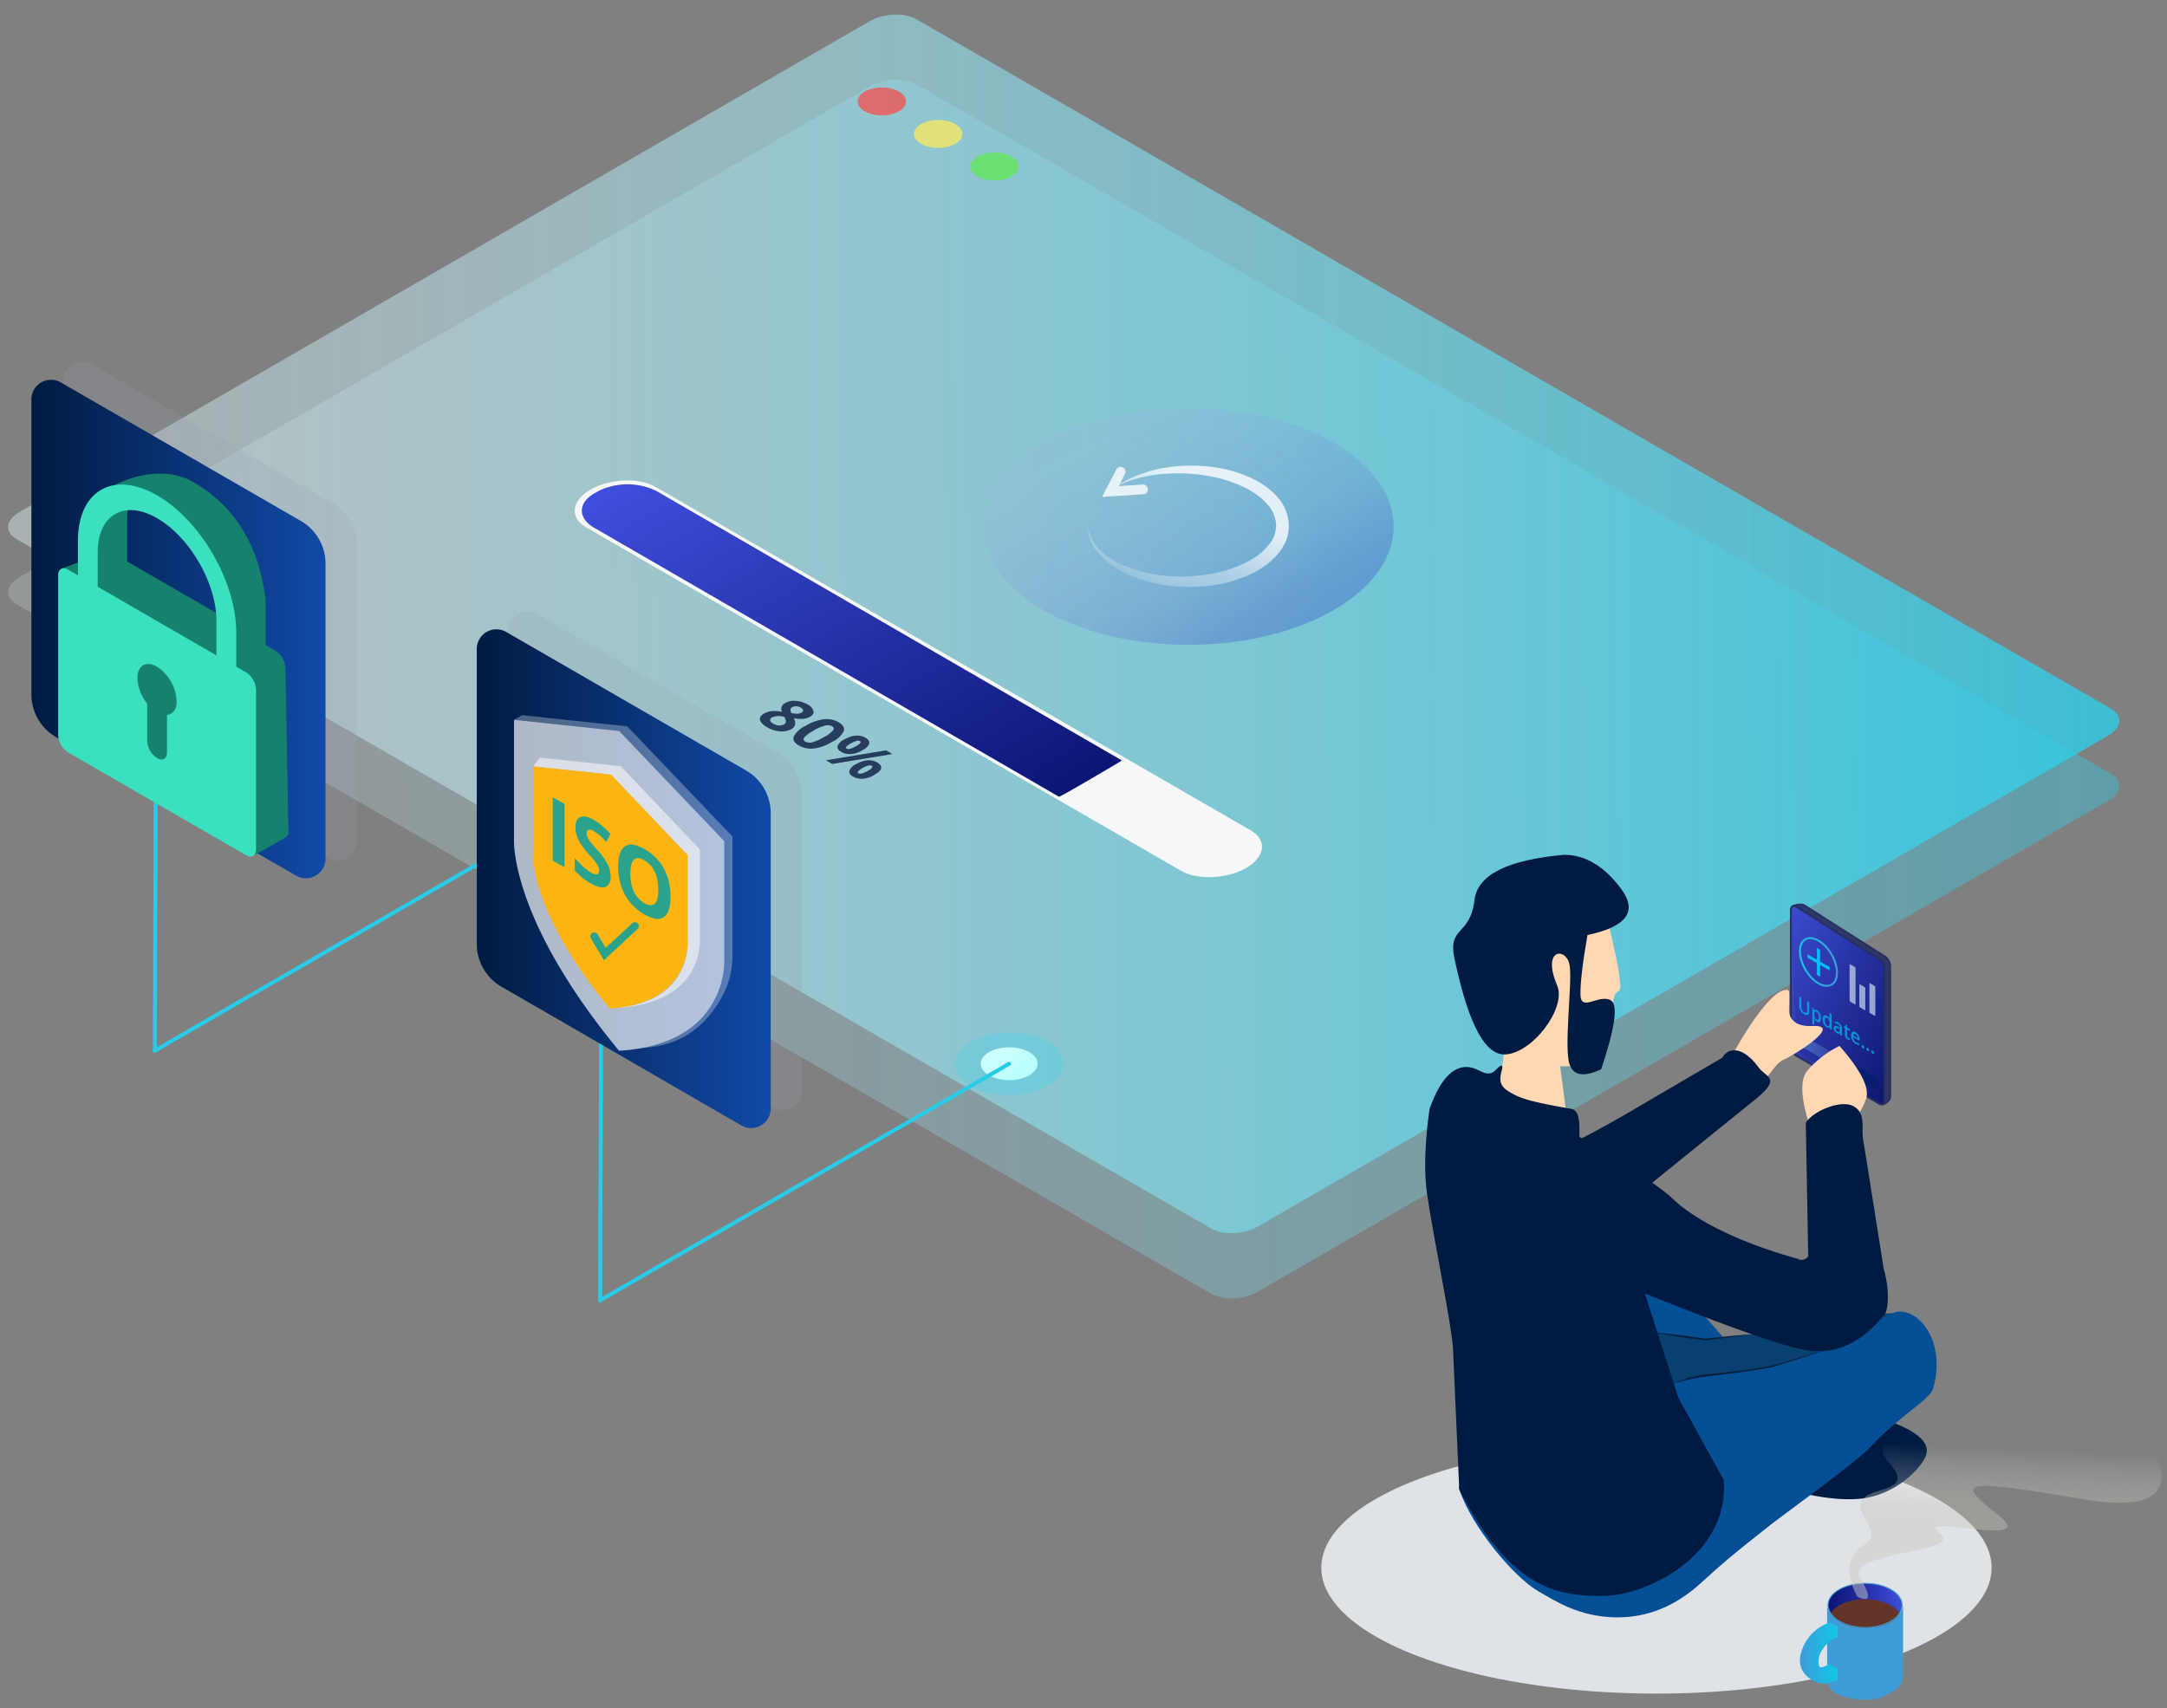 <?xml version="1.0" encoding="utf-8"?><svg id="Layer_1" data-name="Layer 1" xmlns="http://www.w3.org/2000/svg" xmlns:xlink="http://www.w3.org/1999/xlink" width="552" height="435.3" viewBox="0 0 552 435.3"><rect x="0" y="0" width="552" height="435.3" fill="#808080" stroke="none"/><defs><style>.cls-1,.cls-16,.cls-28,.cls-32,.cls-49{fill:none;}.cls-2{clip-path:url(#clip-path);}.cls-3{opacity:0.5;fill:url(#linear-gradient);}.cls-3,.cls-5,.cls-6,.cls-7{isolation:isolate;}.cls-4{fill:url(#linear-gradient-2);}.cls-5{fill:#f44e4e;}.cls-5,.cls-6,.cls-7{opacity:0.75;}.cls-6{fill:#fce95e;}.cls-7{fill:#5fe854;}.cls-26,.cls-8{fill:#f6f7f8;}.cls-9{fill:url(#linear-gradient-3);}.cls-10{fill:url(#linear-gradient-4);}.cls-11{fill:#263d5d;}.cls-12{fill:url(#linear-gradient-5);}.cls-13{fill:url(#linear-gradient-6);}.cls-14{opacity:0.2;}.cls-15{fill:#95a0b0;}.cls-16{stroke:#28cce8;stroke-linejoin:round;}.cls-16,.cls-28{stroke-linecap:round;}.cls-17{fill:#40d2eb;}.cls-17,.cls-24{opacity:0.3;}.cls-18{fill:url(#Neues_Verlaufsfeld_32);}.cls-19{fill:url(#linear-gradient-7);}.cls-20{fill:#16826d;}.cls-21{fill:#3ae0c0;}.cls-22{fill:url(#Neues_Verlaufsfeld_32-2);}.cls-23{fill:url(#linear-gradient-8);}.cls-24,.cls-25{fill:#fff;}.cls-25{opacity:0.55;}.cls-26,.cls-34{opacity:0.6;}.cls-27{fill:#fcb410;}.cls-28{stroke:#2ba38c;stroke-width:2px;}.cls-28,.cls-30,.cls-31,.cls-32,.cls-49{stroke-miterlimit:10;}.cls-29{fill:#2ba38c;}.cls-30{fill:#272e61;}.cls-30,.cls-31{stroke:#262d61;opacity:0.9;}.cls-30,.cls-31,.cls-32{stroke-width:0.5px;}.cls-31{fill:url(#Neues_Verlaufsfeld_20);}.cls-32{stroke:url(#Unbenannter_Verlauf_15);}.cls-33{fill:#00c1f8;}.cls-35{fill:#e7f9fc;}.cls-36{opacity:0.7;}.cls-37{fill:#00bff6;}.cls-38{fill:#031e6c;opacity:0.8;}.cls-39{fill:url(#Unbenannter_Verlauf_167);}.cls-40{fill:#dfe2e7;}.cls-41{fill:#054f97;}.cls-42{fill:#001b41;}.cls-43{fill:#084170;}.cls-44{fill:#ffd7b3;}.cls-45{fill:#091f3a;}.cls-46{fill:url(#Neues_Verlaufsfeld_20-2);}.cls-47{fill:#633427;}.cls-48{fill:#3f9cd6;}.cls-49{stroke:#3f9cd6;stroke-width:0.25px;}.cls-50{fill:url(#Unbenannter_Verlauf_15-2);}.cls-51{fill:url(#Unbenannter_Verlauf_71);}</style><clipPath id="clip-path"><rect class="cls-1" x="-392.68" y="-986.37" width="199.5" height="125" rx="1"/></clipPath><linearGradient id="linear-gradient" x1="2089.57" y1="-81.23" x2="2244.84" y2="187.7" gradientTransform="matrix(0.87, 0.5, 1.5, -0.29, -1684.88, -892.62)" gradientUnits="userSpaceOnUse"><stop offset="0" stop-color="#e7f9fc" stop-opacity="0.4"/><stop offset="1" stop-color="#28cce8" stop-opacity="0.8"/></linearGradient><linearGradient id="linear-gradient-2" x1="2064.72" y1="-66.86" x2="2219.98" y2="202.05" xlink:href="#linear-gradient"/><linearGradient id="linear-gradient-3" x1="967.94" y1="81.41" x2="1113.68" y2="81.41" gradientTransform="matrix(0.87, 0.5, 1, -0.58, -768.68, -309.28)" gradientUnits="userSpaceOnUse"><stop offset="0" stop-color="#3e4dda"/><stop offset="1" stop-color="#091471"/></linearGradient><linearGradient id="linear-gradient-4" x1="1020.04" y1="149.26" x2="1105.38" y2="149.26" gradientTransform="matrix(0.87, 0.5, 1, -0.58, -768.68, -309.28)" gradientUnits="userSpaceOnUse"><stop offset="0.05" stop-color="#9bb5e3" stop-opacity="0.24"/><stop offset="0.62" stop-color="#6f8ed5" stop-opacity="0.38"/><stop offset="0.84" stop-color="#5476cc" stop-opacity="0.47"/><stop offset="1" stop-color="#4a6dc9" stop-opacity="0.5"/></linearGradient><linearGradient id="linear-gradient-5" x1="279.47" y1="755.26" x2="298.64" y2="722.04" gradientTransform="matrix(0.5, 0.87, 0.87, -0.5, -484.76, 254.13)" gradientUnits="userSpaceOnUse"><stop offset="0" stop-color="#fff" stop-opacity="0.8"/><stop offset="0.19" stop-color="#fff" stop-opacity="0.8"/><stop offset="0.4" stop-color="#fff" stop-opacity="0.6"/><stop offset="0.6" stop-color="#fff" stop-opacity="0.4"/><stop offset="0.82" stop-color="#fff" stop-opacity="0.3"/><stop offset="1" stop-color="#fff" stop-opacity="0.1"/></linearGradient><linearGradient id="linear-gradient-6" x1="-1205.75" y1="2009.91" x2="-1199.92" y2="2022.32" gradientTransform="matrix(-1.63, -0.07, 0.22, 0.62, -2114.18, -1213.6)" gradientUnits="userSpaceOnUse"><stop offset="0" stop-color="#fff"/><stop offset="0.19" stop-color="#fff" stop-opacity="0.81"/><stop offset="0.4" stop-color="#fff" stop-opacity="0.8"/><stop offset="0.6" stop-color="#fff" stop-opacity="0.8"/><stop offset="0.77" stop-color="#fff" stop-opacity="0.8"/><stop offset="1" stop-color="#fff" stop-opacity="0.8"/></linearGradient><linearGradient id="Neues_Verlaufsfeld_32" x1="156.43" y1="223.37" x2="129.8" y2="190.22" gradientUnits="userSpaceOnUse"><stop offset="0" stop-color="#8fffff"/><stop offset="1" stop-color="#fdfeff"/></linearGradient><linearGradient id="linear-gradient-7" x1="7.97" y1="160.27" x2="82.89" y2="160.27" gradientUnits="userSpaceOnUse"><stop offset="0" stop-color="#001b41"/><stop offset="1" stop-color="#124aa8"/></linearGradient><linearGradient id="Neues_Verlaufsfeld_32-2" x1="269.86" y1="286.97" x2="243.24" y2="253.82" xlink:href="#Neues_Verlaufsfeld_32"/><linearGradient id="linear-gradient-8" x1="121.41" y1="223.86" x2="196.33" y2="223.86" xlink:href="#linear-gradient-7"/><linearGradient id="Neues_Verlaufsfeld_20" x1="-27.72" y1="304.08" x2="17.44" y2="304.08" gradientTransform="translate(624.59 -4.7) rotate(30)" xlink:href="#linear-gradient-3"/><linearGradient id="Unbenannter_Verlauf_15" x1="-274.17" y1="299.93" x2="-262.77" y2="299.93" gradientTransform="matrix(0.5, 0.87, -0.58, 1, 770.63, 177.69)" gradientUnits="userSpaceOnUse"><stop offset="0" stop-color="#11c7e6"/><stop offset="1" stop-color="#3c9ddb"/></linearGradient><linearGradient id="Unbenannter_Verlauf_167" x1="-168.73" y1="647.87" x2="-227.92" y2="648.22" gradientTransform="matrix(1, 1.15, 0, 1, 663.54, -149.72)" gradientUnits="userSpaceOnUse"><stop offset="0.39" stop-color="#e7f9fc" stop-opacity="0"/><stop offset="0.53" stop-color="#9ce7f4" stop-opacity="0.2"/><stop offset="0.67" stop-color="#5dd8ee" stop-opacity="0.36"/><stop offset="0.79" stop-color="#36cfe9" stop-opacity="0.46"/><stop offset="0.86" stop-color="#28cce8" stop-opacity="0.5"/></linearGradient><linearGradient id="Neues_Verlaufsfeld_20-2" x1="697.87" y1="408.96" x2="716.75" y2="408.96" gradientTransform="matrix(-1, 0, 0, 1, 1182.4, 0)" xlink:href="#linear-gradient-3"/><linearGradient id="Unbenannter_Verlauf_15-2" x1="714.28" y1="421.19" x2="723.9" y2="421.19" gradientTransform="matrix(-1, 0, 0, 1, 1182.4, 0)" xlink:href="#Unbenannter_Verlauf_15"/><linearGradient id="Unbenannter_Verlauf_71" x1="-697.94" y1="-125.71" x2="-697.4" y2="-128.11" gradientTransform="matrix(-46.26, 3.33, -1.69, -23.46, -31982.07, -255.81)" gradientUnits="userSpaceOnUse"><stop offset="0" stop-color="#fff" stop-opacity="0"/><stop offset="0.27" stop-color="#c8c6ba" stop-opacity="0.4"/><stop offset="0.43" stop-color="#c9c7bb" stop-opacity="0.42"/><stop offset="0.62" stop-color="#cac9c0" stop-opacity="0.48"/><stop offset="0.81" stop-color="#cdccc7" stop-opacity="0.57"/><stop offset="1" stop-color="#d0d0d0" stop-opacity="0.7"/></linearGradient></defs><path class="cls-3" d="M308.47,329.62,4.11,153.89c-3.05-1.75-2.66-4.84.85-6.84L221.55,22c3.51-2,8.87-2.28,11.9-.49L537.82,197.21c3,1.76,2.66,4.85-.85,6.84L320.38,329.13C316.88,331.16,311.52,331.37,308.47,329.62Z"/><path class="cls-4" d="M308.47,313,4.11,137.31c-3.05-1.76-2.66-4.86.85-6.84L221.55,5.39c3.51-2,8.87-2.28,11.9-.49L537.82,180.63c3,1.75,2.66,4.84-.85,6.84L320.38,312.53C316.88,314.56,311.52,314.79,308.47,313Z"/><ellipse class="cls-5" cx="224.63" cy="25.84" rx="6.16" ry="3.56"/><ellipse class="cls-6" cx="238.98" cy="34.13" rx="6.16" ry="3.56"/><ellipse class="cls-7" cx="253.35" cy="42.42" rx="6.16" ry="3.56"/><path class="cls-8" d="M300.8,221.85,149.26,134.34c-4.24-2.45-3.71-6.76,1.14-9.58h0c4.89-2.83,12.37-3.14,16.59-.69l151.62,87.51c4.24,2.44,3.7,6.74-1.14,9.57h0C312.51,224,305,224.29,300.8,221.85Z"/><path class="cls-9" d="M269.74,203,151.32,134.45c-4.14-2.4-4.14-6.31,0-8.69l1-.57a16.69,16.69,0,0,1,15.05,0l118.43,68.59S270,203.19,269.74,203Z"/><ellipse class="cls-10" cx="302.74" cy="134.13" rx="52.26" ry="30.17"/><path class="cls-11" d="M205.59,179.43a3.07,3.07,0,0,1,1.63,1.69c.16.58-.13,1.08-.86,1.5a4.29,4.29,0,0,1-1.77.54,8.85,8.85,0,0,1-2.41-.17,2.42,2.42,0,0,1,.36,1.64,1.84,1.84,0,0,1-.94,1.14,5,5,0,0,1-2.9.57,7.56,7.56,0,0,1-3.24-1c-1.08-.62-1.7-1.24-1.86-1.87s.18-1.14,1-1.65a5.31,5.31,0,0,1,2-.62,9.1,9.1,0,0,1,2.6.18,1.74,1.74,0,0,1-.08-1.36,2.08,2.08,0,0,1,1-.95,4.49,4.49,0,0,1,2.6-.49A7,7,0,0,1,205.59,179.43Zm-8.92,3.36c-.39.23-.55.48-.5.77s.31.54.78.82a3.48,3.48,0,0,0,1.5.48,2.3,2.3,0,0,0,1.26-.29.81.81,0,0,0,.47-.71,2.56,2.56,0,0,0-.4-1.2A4.5,4.5,0,0,0,196.67,182.79ZM204,180.3a2.7,2.7,0,0,0-1.14-.34,2.08,2.08,0,0,0-1.06.23.88.88,0,0,0-.46.57,1.55,1.55,0,0,0,.28.93,6.32,6.32,0,0,0,1.56.17,2.4,2.4,0,0,0,1-.29c.3-.17.44-.39.4-.61a1.13,1.13,0,0,0-.59-.66Z"/><path class="cls-11" d="M212,189a12.21,12.21,0,0,1-4.67,1.72,6.26,6.26,0,0,1-3.86-.78c-1.14-.67-1.57-1.41-1.29-2.23A6.2,6.2,0,0,1,205.1,185a12.31,12.31,0,0,1,4.69-1.73,6.13,6.13,0,0,1,3.84.77c1.14.67,1.57,1.41,1.29,2.28A6,6,0,0,1,212,189Zm-4.83-2.78a8.18,8.18,0,0,0-2.28,1.67c-.32.43-.23.79.26,1.08a2.5,2.5,0,0,0,1.86.14,12.23,12.23,0,0,0,2.9-1.31,7.48,7.48,0,0,0,2.28-1.7c.32-.43.23-.78-.25-1.06a2.4,2.4,0,0,0-1.84-.14A12.08,12.08,0,0,0,207.17,186.19Z"/><path class="cls-11" d="M227.32,192.13,212,194.66l-1.62-.94,15.34-2.53Zm-7.58-1a6.87,6.87,0,0,1-2.94,1,4.24,4.24,0,0,1-2.54-.57c-.74-.42-1-.91-.92-1.45a3.23,3.23,0,0,1,1.7-1.69c2.06-1.14,3.87-1.33,5.42-.44.76.44,1.07.93.94,1.48s-.68,1.14-1.66,1.67Zm-3-1.71a4.59,4.59,0,0,0-1.14.82c-.18.21-.16.4.07.52.43.25,1.22,0,2.35-.6s1.47-1.14,1-1.35a1.17,1.17,0,0,0-.9,0A6.76,6.76,0,0,0,216.73,189.43Zm6,8a6.77,6.77,0,0,1-2.93,1,4.31,4.31,0,0,1-2.53-.56c-.75-.43-1.06-.92-.92-1.46a3.16,3.16,0,0,1,1.7-1.69c2-1.14,3.85-1.32,5.4-.43q1.14.68,1,1.47T222.7,197.41Zm-3-1.73a4,4,0,0,0-1.14.84c-.19.21-.16.4.06.52.44.25,1.21,0,2.35-.6s1.47-1.14,1-1.36a1.3,1.3,0,0,0-.91,0A6.42,6.42,0,0,0,219.71,195.68Z"/><path class="cls-12" d="M277.17,134.59a10.67,10.67,0,0,0,3.28,5.85,18.76,18.76,0,0,0,5.7,3.59,36.13,36.13,0,0,0,13.11,2.84,41.26,41.26,0,0,0,13.26-1.62c4.18-1.26,8.35-3.34,10.8-6.6a7.48,7.48,0,0,0,1.72-5.33,8.67,8.67,0,0,0-2.53-5.18c-2.85-3.09-7.1-4.92-11.4-6.14a43.2,43.2,0,0,0-13.44-1.32,35.24,35.24,0,0,0-13.23,3.15,32.8,32.8,0,0,1,13.15-4.77,40.82,40.82,0,0,1,14.2.43,31.06,31.06,0,0,1,6.84,2.28,20.77,20.77,0,0,1,6.15,4.21,11.57,11.57,0,0,1,3.47,7,10.11,10.11,0,0,1-.42,4.09,12.66,12.66,0,0,1-1.87,3.54c-3.28,4.15-8,6.28-12.54,7.6a40.91,40.91,0,0,1-14.28,1.14,35.06,35.06,0,0,1-13.68-3.93,20.2,20.2,0,0,1-5.6-4.42A10.31,10.31,0,0,1,277.17,134.59Z"/><path class="cls-13" d="M280.74,126.61l3.65-7.06a1.24,1.24,0,0,1,1.71-.41,1.25,1.25,0,0,1,.49,1.55L285,123.86l6-.39a1.24,1.24,0,0,1,.34,2.46h-.18Z"/><g class="cls-14"><path class="cls-15" d="M84.59,128.16,23.5,92.9A5,5,0,0,0,16,97.26v75.12a12.54,12.54,0,0,0,6.28,10.87L33.86,190l1.73,1,37.83,21.84,1.73,1,8.16,4.71a5,5,0,0,0,7.56-4.36V139A12.58,12.58,0,0,0,84.59,128.16Z"/></g><path class="cls-16" d="M39.45,267.71c.07-43.82.15-27.36.22-71.18"/><ellipse class="cls-17" cx="143.64" cy="207.45" rx="13.83" ry="7.99"/><ellipse class="cls-18" cx="143.64" cy="207.45" rx="7.25" ry="4.18"/><path class="cls-19" d="M76.61,132.72,15.52,97.46A5,5,0,0,0,8,101.82v75.12a12.54,12.54,0,0,0,6.28,10.87l11.63,6.72,1.73,1,37.83,21.84,1.73,1,8.16,4.71a5,5,0,0,0,7.56-4.36V143.6A12.56,12.56,0,0,0,76.61,132.72Z"/><line class="cls-16" x1="143.64" y1="207.45" x2="39.45" y2="267.71"/><path class="cls-20" d="M72.71,170.19a5.57,5.57,0,0,0-2.52-4.36l-2.52-1.46V152.9c-1.61-13.31-7.34-23.66-18.46-30.08s-26.92,3.31-26.92,7.07v5l2.53,2c-1.4-.8-2.53-.15-2.53,1.46v4.07l-6.71,2.52L17,161.08l5.25-5.92V179.1a5.57,5.57,0,0,0,2.52,4.36l11.75,6.78,1.09,10.34,5.69-6.42,19.93,11.5,1,12.51s7.5-4.08,8.84-5.06a1.48,1.48,0,0,0,.39-1.24ZM32.38,143.06V132.52c0-9.63,3.87-6.5,8.3-2.72s14.46,7.64,14.46,17.27l3.92,11.4Z"/><path class="cls-21" d="M62.71,171.33l-2.53-1.45v-8.73c0-12.84-9-28.51-20.16-34.93S19.85,125,19.85,137.86v8.73l-2.52-1.45c-1.39-.81-2.52-.16-2.52,1.45v40.75a5.59,5.59,0,0,0,2.52,4.37l45.37,26.2c1.4.8,2.52.15,2.52-1.46V175.7A5.59,5.59,0,0,0,62.71,171.33ZM42.54,182.17v9.54c0,1.61-1.13,2.26-2.52,1.45a5.56,5.56,0,0,1-2.52-4.36v-9.54A11,11,0,0,1,35,172.79c0-3.22,2.25-4.52,5-2.91a11.16,11.16,0,0,1,5,8.73C45.06,180.76,44,182,42.54,182.17ZM55.14,167,24.89,149.5v-8.73c0-9.63,6.79-13.55,15.13-8.73s15.12,16.57,15.12,26.19Z"/><g class="cls-14"><path class="cls-15" d="M198,191.76l-61.09-35.27a5,5,0,0,0-7.55,4.36V236a12.56,12.56,0,0,0,6.28,10.88l11.63,6.71,1.73,1,37.83,21.84,1.73,1,8.16,4.72a5,5,0,0,0,7.56-4.37V202.64A12.57,12.57,0,0,0,198,191.76Z"/></g><path class="cls-16" d="M152.89,331.31c.07-43.83.15-27.36.22-71.19"/><ellipse class="cls-17" cx="257.07" cy="271.04" rx="13.83" ry="7.99"/><ellipse class="cls-22" cx="257.07" cy="271.04" rx="7.25" ry="4.18"/><path class="cls-23" d="M190.05,196.32,129,161.05a5,5,0,0,0-7.55,4.36v75.12a12.56,12.56,0,0,0,6.28,10.88l11.63,6.71,1.73,1L178.88,281l1.73,1,8.16,4.72a5,5,0,0,0,7.56-4.37V207.19A12.57,12.57,0,0,0,190.05,196.32Z"/><line class="cls-16" x1="257.07" y1="271.04" x2="152.89" y2="331.31"/><path class="cls-24" d="M186.58,243.63V213.15L159.8,185.09h0L133,182.22l-2.08,1.19v30.46c0,.21-.26,5.17,2.92,14.33,5.27,15.21,15.91,29.89,23.86,39.51l2.41-.19.82-.1,2.41-.36c7.94-.45,14.94-3.43,20.26-12.52A21.49,21.49,0,0,0,186.58,243.63Zm-26.88-58h.1l.09.1"/><path class="cls-25" d="M184.49,244.82V214.33l-26.77-28.06h0l-26.77-2.85v30.46c0,.21-.26,5.17,2.92,14.33,5.27,15.21,15.81,29.83,23.76,39.45l0,.06h0l0,0,0,0c7.94-.44,18.49-2.89,23.81-12A21.46,21.46,0,0,0,184.49,244.82Zm-26.88-58h.1l.09.1"/><path class="cls-26" d="M157.62,256.73h0c18-2,17.73-15,17.55-19.2V217.89s-19.51-20.35-19.5-20.51l-19.88-2.11,1.76-2.23,20.57,2.19.09.09,20.08,21.13v23a16.31,16.31,0,0,1-2.27,8.33c-4,6.88-13,8.74-19,9.1Z"/><path class="cls-27" d="M155.34,257l-.15-.17c-5.74-7-13.42-17.6-17.27-28.69-2.32-6.7-2.14-10.34-2.13-10.49V195.27l19.88,2.11.09.09,19.41,20.42v22.22a15.68,15.68,0,0,1-2.19,8c-3.89,6.66-11.56,8.48-17.36,8.82Z"/><path class="cls-28" d="M151.36,238.57l2.7,4.52,7.68-7.12"/><path class="cls-29" d="M140.81,219.29V203.14l3,1.71V221Z"/><path class="cls-29" d="M155.56,223.32c0,1.46-.46,2.35-1.37,2.66s-2.17,0-3.79-.93a15.67,15.67,0,0,1-4-3.26v-3.18c.94,1,1.74,1.83,2.39,2.41a12.2,12.2,0,0,0,1.8,1.34,2.24,2.24,0,0,0,1.5.43c.34-.09.52-.41.52-1a2.41,2.41,0,0,0-.23-1,6.12,6.12,0,0,0-.68-1.1c-.29-.4-.9-1.11-1.81-2.14a20,20,0,0,1-1.92-2.45,10.59,10.59,0,0,1-1-2.08,6.67,6.67,0,0,1-.38-2.21c0-1.43.42-2.31,1.26-2.65s2-.07,3.48.78a13.32,13.32,0,0,1,2.08,1.5,28,28,0,0,1,2.07,2l-1,2.11c-.74-.78-1.36-1.39-1.85-1.81a9.57,9.57,0,0,0-1.44-1,1.54,1.54,0,0,0-1.29-.29c-.3.13-.45.43-.45.92a2.41,2.41,0,0,0,.18.9,5.07,5.07,0,0,0,.58,1c.27.36.89,1.1,1.88,2.22a18,18,0,0,1,2.69,3.72A7.14,7.14,0,0,1,155.56,223.32Z"/><path class="cls-29" d="M170.79,228.5c0,2.68-.57,4.4-1.72,5.18s-2.8.54-4.94-.7a12.85,12.85,0,0,1-4.94-5,14.77,14.77,0,0,1-1.72-7.18q0-4,1.73-5.16c1.15-.76,2.8-.51,5,.73a12.78,12.78,0,0,1,4.93,5A14.68,14.68,0,0,1,170.79,228.5Zm-10.21-5.89a10.77,10.77,0,0,0,.89,4.59,6.42,6.42,0,0,0,2.66,2.91q3.56,2,3.55-3.4t-3.53-7.5c-1.18-.68-2.07-.74-2.67-.16S160.58,220.8,160.58,222.61Z"/><path class="cls-30" d="M479,281.32l-19.95-13a3.26,3.26,0,0,1-1.37-2.62l-1.34-34.12c0-1,2.46-1.37,3.22-.93l20.56,13.06a3.26,3.26,0,0,1,1.37,2.62v33.12C481.52,280.45,479.79,281.76,479,281.32Z"/><path class="cls-31" d="M478.64,281.16,457.57,269a3.27,3.27,0,0,1-1.38-2.62V232c0-1,.62-1.48,1.38-1l21.07,13.38A3.26,3.26,0,0,1,480,247v33.12C480,281.13,479.4,281.6,478.64,281.16Z"/><ellipse class="cls-32" cx="463.22" cy="245.11" rx="3.85" ry="6.67" transform="translate(-60.5 264.45) rotate(-30)"/><path class="cls-33" d="M463.63,242v3l2.45,1.4v.87l-2.45-1.4v3l-.81-.47v-3l-2.39-1.38v-.87l2.39,1.38v-3Z"/><g class="cls-34"><path class="cls-35" d="M472.49,246.38l-1.16-.66c-.1-.06-.18,0-.18.13v9.05a.41.41,0,0,0,.18.34l1.16.67c.09.06.17,0,.17-.14v-9.05A.45.45,0,0,0,472.49,246.38Z"/><path class="cls-35" d="M475,251.52l-1.23-.72c-.08,0-.14,0-.14.11v5.5a.31.31,0,0,0,.14.26l1.23.72c.08,0,.14,0,.14-.11v-5.5A.31.31,0,0,0,475,251.52Z"/><path class="cls-35" d="M477.54,251.23l-1.19-.69c-.09,0-.16,0-.16.12v7.17a.38.38,0,0,0,.16.31l1.19.69c.09.05.16,0,.16-.12v-7.18A.36.36,0,0,0,477.54,251.23Z"/></g><g class="cls-36"><path class="cls-37" d="M460.87,255.39v2.42a1.13,1.13,0,0,1-.15.63.51.51,0,0,1-.45.22,1.51,1.51,0,0,1-.69-.23,2.73,2.73,0,0,1-.94-.91,2.31,2.31,0,0,1-.33-1.2v-2.41l.53.31v2.36a1.52,1.52,0,0,0,.19.79,1.44,1.44,0,0,0,.57.55c.49.28.74.13.74-.48v-2.35Z"/><path class="cls-37" d="M462.88,260.33a1.76,1.76,0,0,1-.72-.8l0,0q0,.38,0,.45v1.16l-.52-.3v-4.07l.42.24c0,.06,0,.2.07.42h0c.16-.19.41-.19.73,0a1.85,1.85,0,0,1,.71.8,2.77,2.77,0,0,1,.26,1.22,1.28,1.28,0,0,1-.26.93C463.42,260.52,463.19,260.51,462.88,260.33Zm-.13-2.5c-.2-.12-.35-.14-.45-.05a.81.81,0,0,0-.14.58v.09a2.14,2.14,0,0,0,.14.83,1.16,1.16,0,0,0,.46.5c.18.1.32.09.42,0a1,1,0,0,0,.14-.64,1.88,1.88,0,0,0-.14-.8A1,1,0,0,0,462.75,257.83Z"/><path class="cls-37" d="M465.28,261.72a1.83,1.83,0,0,1-.71-.79,2.85,2.85,0,0,1-.26-1.23,1.28,1.28,0,0,1,.26-.93q.27-.22.72,0a1.85,1.85,0,0,1,.74.84h0c0-.22,0-.38,0-.5v-1l.53.3v4l-.41-.23-.09-.43h0C465.85,261.91,465.6,261.9,465.28,261.72Zm.14-.4c.22.12.37.14.47.06a.8.8,0,0,0,.15-.59v-.09a2,2,0,0,0-.15-.84,1.19,1.19,0,0,0-.47-.5c-.18-.1-.33-.1-.42,0a1,1,0,0,0-.15.64,2.08,2.08,0,0,0,.14.8A1.11,1.11,0,0,0,465.42,261.32Z"/><path class="cls-37" d="M468.81,263.7l-.11-.45h0a.47.47,0,0,1-.35.14,1,1,0,0,1-.46-.17,1.48,1.48,0,0,1-.56-.55,1.36,1.36,0,0,1-.2-.75c0-.29.09-.45.28-.49a1.39,1.39,0,0,1,.85.25l.42.23v-.15a.86.86,0,0,0-.11-.47.83.83,0,0,0-.34-.33,1.38,1.38,0,0,0-.36-.15l-.33,0-.17-.52a1.19,1.19,0,0,1,.44.07,2.25,2.25,0,0,1,.45.19,2,2,0,0,1,.7.64,1.59,1.59,0,0,1,.24.88v1.9Zm-.78-.85a.52.52,0,0,0,.46.08c.11-.06.17-.2.17-.42v-.24l-.32-.17a.94.94,0,0,0-.53-.16c-.11,0-.17.11-.17.29a.74.74,0,0,0,.1.35A1,1,0,0,0,468,262.85Z"/><path class="cls-37" d="M470.81,264.43a1.5,1.5,0,0,0,.38.15V265A.82.82,0,0,1,471,265a1.17,1.17,0,0,1-.28-.13,1.43,1.43,0,0,1-.74-1.32V262l-.33-.2v-.26H470l.18-.5.32.19v.62l.7.41v.45l-.7-.4v1.51a.72.72,0,0,0,.09.37A.75.75,0,0,0,470.81,264.43Z"/><path class="cls-37" d="M472.75,266a2.43,2.43,0,0,1-.9-.9,2.52,2.52,0,0,1-.32-1.24,1.11,1.11,0,0,1,.3-.92c.2-.15.47-.12.82.08a2,2,0,0,1,.76.78,2.2,2.2,0,0,1,.29,1.1v.32l-1.63-.94a1.48,1.48,0,0,0,.19.74,1.34,1.34,0,0,0,.51.52,2.27,2.27,0,0,0,.4.18,1.77,1.77,0,0,0,.4.08v.49a1.36,1.36,0,0,1-.38-.08A3.41,3.41,0,0,1,472.75,266Zm-.1-2.53a.37.37,0,0,0-.4,0c-.1.06-.15.2-.17.42l1.11.64a1.44,1.44,0,0,0-.15-.61A1,1,0,0,0,472.65,263.5Z"/><path class="cls-37" d="M474.21,266.5a.3.3,0,0,1,.08-.24.23.23,0,0,1,.24.05.64.64,0,0,1,.25.24.62.62,0,0,1,.08.33c0,.12,0,.2-.08.24s-.14,0-.25,0a.69.69,0,0,1-.24-.24A.77.77,0,0,1,474.21,266.5Z"/><path class="cls-37" d="M475.45,267.22a.3.3,0,0,1,.08-.24.27.27,0,0,1,.25,0,.64.64,0,0,1,.24.25.63.63,0,0,1,.09.33.27.27,0,0,1-.09.24.25.25,0,0,1-.24,0,.64.64,0,0,1-.25-.24A.81.81,0,0,1,475.45,267.22Z"/><path class="cls-37" d="M476.69,267.94q0-.19.09-.24a.25.25,0,0,1,.24,0,.67.67,0,0,1,.25.25.73.73,0,0,1,.08.33c0,.12,0,.2-.08.23s-.14,0-.25,0a.58.58,0,0,1-.24-.25A.63.63,0,0,1,476.69,267.94Z"/></g><path class="cls-38" d="M469.83,270l7.24,4.18a2.77,2.77,0,0,1,1.15,2.2h0c0,.85-.52,1.24-1.15.87L469.83,273"/><path class="cls-39" d="M469.83,273l-10.69-6.17a2.73,2.73,0,0,1-1.15-2.2h0c0-.85.51-1.24,1.15-.87L469.83,270"/><ellipse class="cls-40" cx="421.95" cy="399.46" rx="85.38" ry="32.07"/><path class="cls-41" d="M411.58,288.7s4.33-1.2,6.68.78-2,8.7-2,8.7l14.68,33.4,15.38,17.58,9.81,21.25L423,384.87l-22.88-45,.48-36.25S402.17,292.16,411.58,288.7Z"/><path class="cls-42" d="M474.58,360.2s18,3.82,16.11,10.4c-.91,3.12-7.68,10.52-17.15,11.31s-20.23-3.23-25.5-3.75,15.39-16.58,15.39-16.58S461.09,358.24,474.58,360.2Z"/><path class="cls-43" d="M480.15,334.73h-5.39l-17.9,3.95-22.5,2.63-30.49-4.23,13.12,20,50.4-12.89S492.8,333.39,480.15,334.73Z"/><path class="cls-44" d="M435.84,273.9q4.83-3.52,5-4.15c.16-.63,9.29-17.48,14.2-17.54.28,0,.5,0,.59.22.32.61,0,5.27.09,5.54.42,2,1.92,3.65,5.93,3.45,8.13-.42-4.83,7.53-7.49,8.7s-4.15,6.62-7.94,6.06l-6.55,5.13Z"/><path class="cls-44" d="M409.36,234q4.5,17.9,3,18.5c-1,.4-1.5,1.71-1.5,3.92l-5.63,15.25h-7.81l2.07,15.75H380.44l3.77-26.71,13.21-24.66Z"/><path class="cls-42" d="M398.47,217.8q-21.71,1.92-22.86,11.49c-1.16,9.56-7,6.47-5.05,15.29s5.73,24.12,12.64,24.09,15.91-11.72,13.46-17.55c-4.12-9.75,2.54-9.82,3.2-5s-1.56,21,0,25.19q1.58,4.19,8,1.14,5.33-15.86,2.46-17.57c-2.87-1.7-7.56,3-7.72-1.28q-.15-4.29,1.77-15.36,15-3.15,8.58-11.77T398.47,217.8Z"/><path class="cls-44" d="M461.37,294.25c.3-4,.33-6.15.07-6.5-.37-.53-4.26-11.09-1.12-14.86a25.7,25.7,0,0,1,8.25-6.39q8.06,9.18,6.82,13.36a17.41,17.41,0,0,1-5.56,7.95l-.33,8.31Z"/><path class="cls-41" d="M371.72,379.47c3.12,9.52,14,22.54,20.27,26.06,3.79,2.11,10.09,6.54,20,6.58,9.49,0,16.33-4.28,21.2-8.69,5.13-4.64,7.24-6.59,18.28-15.26,2.63-2.07,21.31-15.52,25-19.48,7.78-8.35,15.21-12,16-15,3.58-13-4.95-21.28-10.11-19.18-10.23,4.17-14.23,10.72-36.11,14.69-1.64.3-12.58.95-18.18,2.83-2.77.92-14.57,4.74-19.6,8.68-6.71,5.27-.75,6.27-6.19,8.31C390.22,373.51,370.32,375.2,371.72,379.47Z"/><path class="cls-42" d="M372.65,280.22,384,306.47a11.27,11.27,0,0,0,14.81,5.88c.57-.24,13.37-1.3,13-3.67l33.85-27.37c8.73-6.78,4.49-6.4,2.26-9.41-4.11-5.51-7.74-5-9.18-2.41l-23.79,13.92c-.95.56-15.34,8.95-15.89,8-.09-.14-6.49-2.27-1.17-2.41C384.49,276.89,372.65,280.22,372.65,280.22Z"/><g id="stroke-2"><path class="cls-45" d="M446.13,339.94c-2,.29-3.91.59-5.87.84s-3.91.53-5.87.76h-.06c-1.18-.16-2.36-.29-3.53-.48l-3.52-.51q-3.52-.54-7-1.2,3.56.33,7.08.77l3.54.46c1.17.15,2.35.34,3.52.51h-.06q2.94-.34,5.9-.62C442.19,340.26,444.16,340.11,446.13,339.94Z"/></g><path class="cls-42" d="M425.34,304.73c-5.13-4.21-13.65-9.65-22.94-15-.37-.21.77-6.7-2.14-7.2-10.52-1.79-13-2.75-15.08-3.92s-3.72-2.2-2.67-5.82c0-.13.49-1.34-.13-1.25s-1.61,1.62-2.63,1.9c-1.3.37-2.62-.56-3.85-1.06-5.17-2.1-9.07,2.55-11.74,10.18,0,0-1.85,11.62-.79,20.43s6.49,34.65,6.77,41,1.58,35.53,1.58,35.53c13.42,26.27,26.06,27.11,36.72,27.11s32.06-10.06,30.66-29.51l-11.58-21L419,329.56s30.42,12.47,40.58,14.38,16.72-4.36,20.62-9.21c.39-.47,1.53-4.73-.35-11.38l-5.08-32c-.88-3.44.78-7.39-2.4-9.37s-10.41,1-12.38,4.1l.62,34a2,2,0,0,1-2.74.63C457.68,320.63,435.64,315.12,425.34,304.73Z"/><g id="stroke-2-2" data-name="stroke-2"><path class="cls-45" d="M467.33,343.26l-10,3.22c-1.67.53-3.33,1.08-5,1.6s-3.44.75-5.18,1c-3.47.57-7,1-10.44,1.41a49.18,49.18,0,0,0-10.27,2,27.36,27.36,0,0,1,10.22-2.49c3.48-.39,7-.79,10.44-1.3,1.73-.26,3.47-.53,5.16-.95s3.36-1,5-1.52Z"/></g><ellipse class="cls-46" cx="475.09" cy="408.96" rx="9.44" ry="5.56"/><ellipse class="cls-47" cx="475.09" cy="413.04" rx="9.44" ry="5.56"/><path class="cls-48" d="M484.78,409v17.63a4.7,4.7,0,0,1-2.25,4.13c-2.44,1.45-4.25,2.33-7,2.33a18.19,18.19,0,0,1-6.1-.88c-1.34-.49-4-1.44-4-4.34,0-3.76,0-18.67,0-18.67s1.07,5.6,9.63,5.6C484.29,414.76,484.78,409,484.78,409Z"/><path class="cls-49" d="M465.65,409c0,3.07,4.24,5.7,9.45,5.7s9.43-2.63,9.43-5.7-4.22-5.56-9.44-5.56S465.65,405.89,465.65,409Z"/><path class="cls-50" d="M466.12,413.39a11.31,11.31,0,0,0-7.05,6.87c-2.53,6.68,4.18,8.91,5.63,8.72a19.94,19.94,0,0,0,3.42-.92v-2.67s-1-.72-2.11-1.41c-.36.13-2.24,1.38-2.59.58a5,5,0,0,1,.65-4c1.45-2.19,2.57-3,4.05-3.39,0-.89,0-2.68,0-2.68Z"/><path id="smoke" class="cls-51" d="M543.87,361q18.38,26.33-13.14,21c-31.51-5.3-32.92-4.79-21.72,4.05s-22.28-.84-15.07,4.49-24.3,4.5-20.06,11.58q4.25,7.08-.77,4.7-4.8-9.15,1.83-13.24c6.62-4.1-8.47-10.48,4.24-13.9s-8.81-10.7,5.46-12.2Q498.92,366,543.87,361Z"/></svg>